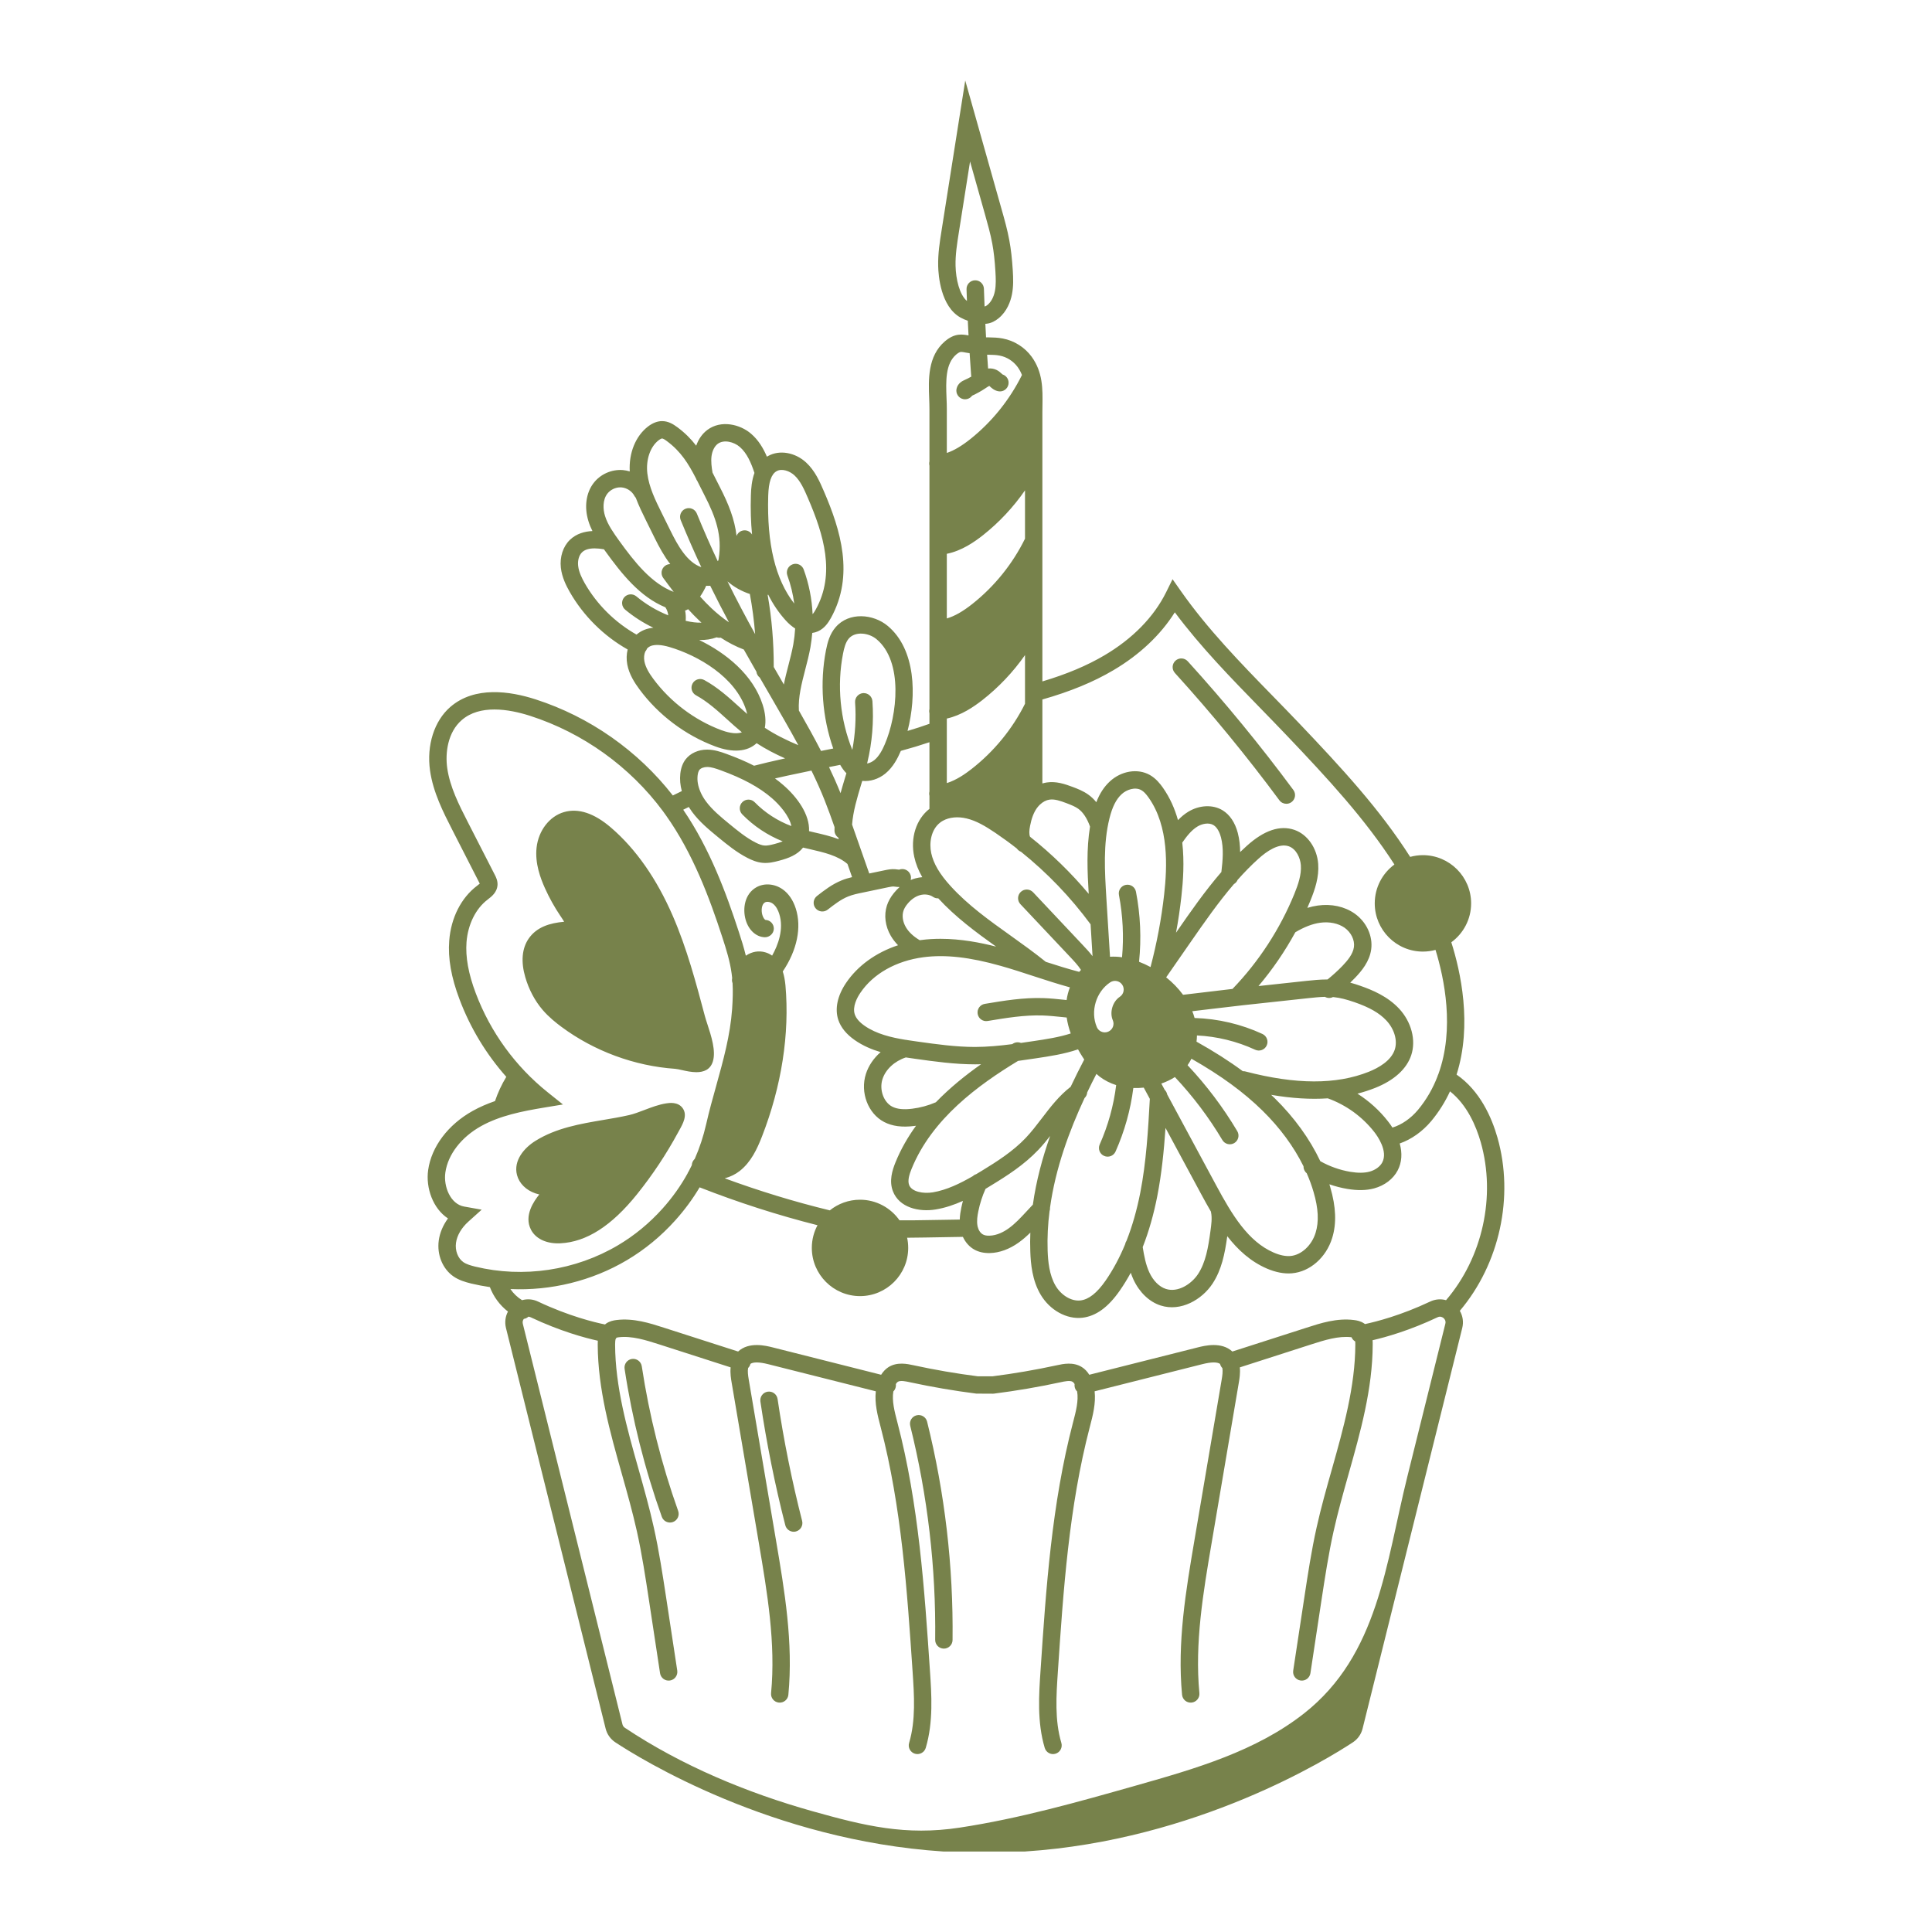 <?xml version="1.0" encoding="utf-8"?>
<!-- Generator: Adobe Illustrator 26.5.0, SVG Export Plug-In . SVG Version: 6.00 Build 0)  -->
<svg version="1.1" id="Capa_1" xmlns="http://www.w3.org/2000/svg" xmlns:xlink="http://www.w3.org/1999/xlink" x="0px" y="0px"
	 viewBox="0 0 1200 1200" enable-background="new 0 0 1200 1200" xml:space="preserve">
<path fill="#77824B" d="M729.742,417.987c-2.002-2.205-1.839-5.617,0.366-7.622c2.21-2.002,5.62-1.836,7.622,0.366
	c23.097,25.421,45.164,52.309,65.59,79.918c1.773,2.395,1.267,5.774-1.128,7.547c-0.964,0.714-2.089,1.058-3.204,1.058
	c-1.655,0-3.285-0.756-4.342-2.187C774.435,469.749,752.597,443.142,729.742,417.987z M482.97,868.94
	c-0.437-2.948-3.167-4.977-6.128-4.549c-2.948,0.436-4.982,3.18-4.547,6.127c3.81,25.756,9.013,51.602,15.465,76.821
	c0.624,2.438,2.816,4.06,5.224,4.06c0.443,0,0.891-0.055,1.341-0.17c2.885-0.738,4.626-3.678,3.889-6.564
	C491.854,919.805,486.724,894.328,482.97,868.94z M906.724,814.178c1.835,3.129,2.428,6.933,1.511,10.629l-61.914,248.872
	c-0.863,3.48-2.995,6.501-5.962,8.471c-15.296,10.09-97.013,60.889-203.738,67.85h-50.746
	c-106.725-6.961-188.441-57.76-203.738-67.85c-2.967-1.97-5.099-4.991-5.962-8.471L314.26,824.807
	c-0.863-3.534-0.378-7.122,1.241-10.171c-5.045-3.912-8.957-9.199-11.223-15.189c-3.912-0.566-7.824-1.322-11.682-2.239
	c-3.696-0.917-7.608-2.077-11.007-4.451c-6.717-4.694-10.278-13.462-9.065-22.284c0.647-4.748,2.617-9.415,5.719-13.678
	c-9.335-6.124-13.894-18.966-12.302-30.107c2.05-14.46,12.382-28.165,27.625-36.663c4.478-2.509,9.145-4.478,13.893-6.124
	c1.781-5.261,4.128-10.306,7.015-15.054c-12.491-14.082-22.365-30.377-29.055-48.129c-5.153-13.624-7.257-25.548-6.394-36.42
	c1.079-14.217,7.392-26.654,17.32-34.154l0.243-0.189c0.405-0.297,0.999-0.755,1.403-1.133c-0.081-0.135-0.135-0.297-0.216-0.404
	l-16.808-32.886c-5.611-10.98-11.951-23.39-13.866-36.933c-2.212-15.674,2.59-30.809,12.572-39.468
	c15.162-13.166,37.176-9.847,52.958-4.748c33.587,10.818,63.614,31.888,85.277,59.702c1.808-0.917,3.669-1.834,5.585-2.724
	c-0.998-3.642-1.322-7.257-0.944-10.765c0.378-3.588,1.511-6.636,3.345-9.01c2.913-3.75,7.878-5.989,13.3-5.989h0.216
	c4.289,0.054,8.201,1.349,11.816,2.671c6.367,2.32,12.059,4.748,17.131,7.338c5.423-1.403,11.223-2.779,18.075-4.29
	c0.404-0.108,0.782-0.189,1.187-0.27c-6.124-2.725-12.032-5.773-17.671-9.442c-5.746,5.369-14.865,6.07-25.791,1.969
	c-18.534-6.933-35.206-19.505-46.969-35.395c-2.914-3.939-6.421-9.253-7.581-15.485c-0.593-3.21-0.485-6.367,0.243-9.28
	c-14.865-8.39-27.49-20.908-35.962-35.719c-2.212-3.885-4.856-9.119-5.53-15.054c-0.755-6.717,1.349-13.192,5.611-17.32
	c4.074-3.939,9.28-5.261,14.001-5.477c-0.971-1.942-1.834-3.993-2.482-6.151c-2.698-8.66-1.511-17.482,3.156-23.606
	c4.236-5.558,11.196-8.66,18.21-8.12c1.457,0.135,2.887,0.405,4.29,0.836c-0.62-11.439,3.615-21.96,11.385-27.922
	c2.887-2.185,5.8-3.318,8.687-3.318c0,0,0,0,0.027,0c3.831,0,6.907,1.888,9.415,3.75c4.829,3.561,8.606,7.419,11.763,11.52
	c1.403-4.047,3.777-7.446,6.906-9.793c8.498-6.367,20.368-3.534,27.194,2.374c4.586,3.939,7.608,9.065,9.82,14.244
	c0.242-0.135,0.512-0.296,0.755-0.431c7.041-3.939,16.754-2.266,23.606,4.047c5.53,5.126,8.444,11.843,11.007,17.805
	c10.414,24.091,19.047,52.283,4.398,78.749c-1.619,2.913-4.02,6.528-8.066,8.309c-1.134,0.513-2.32,0.836-3.534,0.998
	c-0.243,2.968-0.62,5.935-1.133,8.903c-0.863,4.721-2.05,9.388-3.237,13.893c-2.266,8.795-4.424,17.077-3.939,25.386
	c0,0.027,0,0.027,0.027,0.054c4.91,8.606,9.523,16.888,13.732,25.062c0.62-0.135,1.268-0.242,1.888-0.377
	c1.888-0.378,3.777-0.755,5.692-1.133c-6.825-19.424-8.444-40.899-4.505-61.078c0.971-4.937,2.374-10.117,6.043-14.325
	c8.336-9.604,23.417-8.174,32.266-0.782c17.509,14.568,18.021,43.434,12.356,65.26c4.775-1.403,9.281-2.887,13.597-4.425v-6.528
	c-0.081-0.324-0.135-0.647-0.162-0.971c-0.027-0.594,0.027-1.187,0.162-1.727V289.268c-0.081-0.297-0.135-0.62-0.162-0.971
	c-0.027-0.594,0.027-1.187,0.162-1.727v-32.455c0-2.104-0.081-4.343-0.162-6.609c-0.458-11.736-0.998-26.304,9.793-35.53
	c2.805-2.374,5.557-3.723,8.444-4.073c2.239-0.27,4.209,0.081,5.8,0.35l0.405,0.081c-0.162-3.049-0.324-6.097-0.458-9.119
	c-1.538-0.513-3.076-1.16-4.559-1.996c-12.329-6.906-13.705-26.169-13.84-31.888c-0.189-7.716,0.998-15.243,2.158-22.5L599.526,50
	l22.581,79.989c1.781,6.259,3.615,12.761,4.829,19.424c0.998,5.396,1.673,11.331,2.131,18.669c0.27,4.694,0.486,9.712-0.539,14.838
	c-0.863,4.289-2.967,10.332-8.174,14.676c-2.293,1.915-4.721,3.076-7.23,3.426c-0.378,0.054-0.755,0.081-1.106,0.108
	c0.135,2.778,0.27,5.584,0.432,8.39l1.673,0.027c2.779,0.054,5.692,0.108,8.687,0.701c7.122,1.322,13.678,5.45,17.994,11.358
	c6.987,9.685,6.826,20.045,6.69,30.108c-0.027,1.403-0.054,2.859-0.054,4.289V423.24c15.054-4.478,27.733-9.82,38.552-16.214
	c17.482-10.305,30.701-23.821,38.282-39.118l4.02-8.147l5.234,7.446c16.484,23.498,37.068,44.648,57.005,65.098
	c5.45,5.585,10.899,11.169,16.268,16.807c26.627,27.976,50.314,53.632,69.09,83.119c2.509-0.701,5.18-1.079,7.905-1.079
	c16.51,0,29.945,13.435,29.945,29.945c0,9.928-4.856,18.723-12.302,24.172c5.719,17.967,13.138,51.177,3.264,82.175
	c14.541,10.036,21.798,26.52,25.386,39.091C940.581,743.307,931.409,785.015,906.724,814.178z M647.438,486.611
	c0.944-0.27,1.888-0.486,2.833-0.621c5.719-0.836,11.088,0.944,16.106,2.833c2.698,1.025,6.421,2.428,9.658,4.775
	c1.781,1.268,3.426,2.833,4.91,4.667c2.104-5.45,4.856-9.631,8.39-12.896c7.122-6.609,17.347-8.255,24.847-4.02
	c3.75,2.131,6.313,5.342,8.12,7.905c4.397,6.259,7.392,13.111,9.361,20.152c1.861-1.942,3.966-3.75,6.394-5.234
	c6.906-4.182,15.242-4.559,21.258-0.917c4.505,2.725,7.797,7.608,9.496,14.109c1.025,3.939,1.43,7.931,1.457,11.87
	c1.322-1.295,2.698-2.563,4.074-3.804c10.764-9.739,20.746-13.085,29.703-9.955c8.066,2.806,13.974,11.304,14.703,21.124
	c0.593,8.12-1.969,15.755-4.829,22.77c-0.62,1.511-1.268,3.021-1.915,4.532c2.185-0.674,4.343-1.16,6.475-1.457
	c8.498-1.187,16.646,0.593,22.877,4.964c7.392,5.207,11.439,13.948,10.305,22.284c-1.025,7.5-5.908,13.381-10.036,17.671
	c-0.971,0.998-1.969,1.996-2.968,2.968c2.293,0.62,4.424,1.322,6.259,1.969c7.446,2.59,16.888,6.529,24.037,14.136
	c7.689,8.228,10.656,19.559,7.608,28.866c-2.833,8.633-10.602,15.701-22.446,20.423c-3.561,1.403-7.203,2.59-10.98,3.561
	c7.23,4.613,13.705,10.44,18.912,17.131c1.052,1.295,1.969,2.617,2.806,3.939c5.746-1.754,11.385-5.638,15.89-11.007
	c5.396-6.502,9.334-13.543,12.113-20.8c0.108-0.486,0.297-0.945,0.539-1.403c10.225-28.165,3.642-59.568-1.78-77.157
	c-2.482,0.674-5.126,1.052-7.824,1.052c-16.51,0-29.918-13.435-29.918-29.945c0-9.901,4.802-18.696,12.221-24.145
	c-18.156-28.219-41.195-53.174-67.122-80.394c-5.342-5.612-10.764-11.169-16.16-16.726c-18.291-18.777-37.149-38.093-53.12-59.514
	c-8.795,14.001-21.852,26.358-38.201,35.989c-12.356,7.311-26.789,13.246-44.055,18.156V486.611z M611.666,623.525
	c11.736-1.97,23.902-3.993,36.285-3.588c4.371,0.135,8.66,0.593,12.841,1.025l1.7,0.189c0.377-2.752,1.079-5.396,2.05-7.878
	c-7.689-2.131-15.243-4.586-22.608-6.987c-6.636-2.185-13.489-4.424-20.287-6.34c-19.235-5.45-34.505-7.176-48.075-5.396
	c-16.942,2.212-31.24,10.278-39.172,22.095c-1.996,2.914-5.072,8.579-3.48,13.408c0.809,2.428,2.859,4.829,6.124,7.095
	c7.284,5.072,16.51,7.257,25.44,8.714c0.458,0,0.89,0.081,1.322,0.189c1.996,0.324,3.966,0.593,5.881,0.863
	c11.817,1.672,24.065,3.372,35.962,3.372c7.635-0.027,15.377-0.755,23.039-1.754c0.216-0.135,0.431-0.269,0.647-0.404
	c1.538-0.89,3.318-0.971,4.829-0.351c2.59-0.351,5.18-0.755,7.742-1.133c7.77-1.16,15.728-2.347,23.147-4.748
	c-1.214-3.345-2.05-6.663-2.509-9.901l-2.859-0.297c-3.993-0.404-8.12-0.836-12.086-0.971c-11.304-0.378-22.931,1.565-34.154,3.426
	c-2.94,0.512-5.719-1.484-6.205-4.425C606.755,626.789,608.725,624.01,611.666,623.525z M554.121,687.328
	c3.022,1.565,7.069,1.996,12.41,1.322c5.072-0.62,10.009-1.969,14.703-3.993c0.027-0.027,0.054-0.027,0.081-0.054
	c8.795-9.092,18.561-16.915,28.03-23.579c-1.214,0.027-2.455,0.054-3.669,0.054c-12.626,0-25.305-1.754-37.499-3.48
	c-1.808-0.243-3.696-0.512-5.557-0.809c-7.069,2.347-12.572,7.446-14.514,13.543C546.055,676.752,548.807,684.549,554.121,687.328z
	 M566.181,726.041c-1.268,3.13-2.59,7.122-1.511,9.982c1.645,4.262,8.822,5.531,14.757,4.559c8.66-1.457,16.969-5.531,24.874-10.09
	c0.593-0.593,1.322-0.998,2.104-1.241c1.133-0.674,2.266-1.349,3.372-2.023c9.469-5.774,19.37-12.086,27.275-20.396
	c3.561-3.75,6.718-7.878,10.063-12.248c5.261-6.906,10.684-14.001,17.886-19.559c2.779-5.908,5.638-11.574,8.444-16.942
	c-0.351-0.539-0.701-1.052-1.025-1.565c-1.025-1.592-1.969-3.157-2.833-4.748c-8.579,2.94-17.455,4.262-26.087,5.557
	c-3.696,0.54-7.419,1.107-11.169,1.619C607.754,673.839,578.834,694.828,566.181,726.041z M607.133,761.355
	c0.054,0.189,0.081,0.378,0.108,0.566c0.54,2.185,1.754,3.993,3.238,4.802c0.998,0.566,2.347,0.836,4.074,0.782
	c4.775-0.108,9.118-2.509,11.924-4.532c3.966-2.833,7.5-6.637,10.926-10.333l4.128-4.424c2.077-14.865,5.962-29.163,10.737-42.652
	c-2.32,2.968-4.748,5.908-7.392,8.687c-8.822,9.28-19.397,16.052-29.487,22.176c-1.079,0.674-2.185,1.322-3.265,1.996
	c-1.996,4.451-3.507,9.146-4.478,13.948C607.106,754.988,606.567,758.361,607.133,761.355z M650.703,776.786
	c0.243,6.636,0.999,15.108,4.91,21.771c3.561,6.043,9.901,9.82,15.458,9.172c5.153-0.593,10.279-4.613,15.62-12.302
	c4.64-6.717,8.714-14.271,12.14-22.581c0.135-0.782,0.431-1.511,0.863-2.158c3.588-9.091,6.421-19.073,8.552-29.891
	c3.723-19.1,4.883-38.983,5.935-58.272l-3.777-6.987c-2.185,0.243-4.344,0.324-6.475,0.243c-1.726,13.624-5.45,26.87-11.034,39.442
	c-1.214,2.725-4.397,3.939-7.122,2.725c-2.725-1.187-3.939-4.397-2.725-7.122c5.207-11.735,8.66-24.118,10.225-36.852
	c-3.75-1.187-7.203-2.94-10.225-5.234c-0.728-0.567-1.403-1.133-2.05-1.727c-1.915,3.696-3.831,7.527-5.719,11.493
	c-0.081,1.295-0.647,2.563-1.646,3.507c-9.442,20.287-18.048,43.488-21.447,68.038c0.054,0.755-0.054,1.538-0.297,2.266
	C650.865,760.33,650.433,768.504,650.703,776.786z M707.491,597.383c2.401,0.917,4.775,1.996,7.122,3.264
	c3.912-14.811,6.771-29.945,8.471-45.161c1.915-17.158,3.021-42.085-9.604-59.999c-1.726-2.455-3.129-3.912-4.613-4.721
	c-3.804-2.158-9.146-0.323-12.194,2.509c-3.399,3.13-5.8,7.905-7.554,14.973c-3.993,15.971-2.94,32.994-1.942,49.505l2.266,36.501
	c2.374-0.162,4.883-0.054,7.473,0.323c1.16-12.895,0.512-25.871-1.916-38.659c-0.567-2.914,1.349-5.747,4.262-6.313
	c2.968-0.566,5.773,1.376,6.313,4.29C708.355,568.274,708.975,582.869,707.491,597.383z M681.269,637.958
	c0.863,2.05,2.859,3.264,4.964,3.264c0.701,0,1.43-0.135,2.104-0.431c2.752-1.16,4.02-4.344,2.86-7.069
	c-2.131-4.937-0.135-11.627,4.344-14.595c2.482-1.646,3.156-4.991,1.511-7.473s-4.991-3.156-7.473-1.511
	C680.756,615.998,677.087,628.219,681.269,637.958z M709.757,774.601c0.863,5.396,1.889,10.899,4.101,15.674
	c2.401,5.207,6.151,8.984,10.305,10.306c7.419,2.401,15.809-2.968,19.937-9.2c4.775-7.257,6.339-16.43,7.742-26.816
	c0.54-3.939,1.106-8.012,0.351-11.627c-0.027-0.135-0.027-0.243-0.054-0.378c-2.077-3.561-4.101-7.23-6.097-10.926l-22.122-41.06
	c-0.971,14.082-2.374,28.3-5.099,42.302C716.583,754.314,713.561,764.916,709.757,774.601z M755.539,736.508
	c9.658,17.94,19.667,34.613,35.584,41.492c3.858,1.673,7.338,2.374,10.386,2.131c6.745-0.593,13.192-6.501,15.62-14.379
	c2.158-6.906,1.754-15.216-1.241-25.359c-1.133-3.912-2.563-7.823-4.262-11.681c-1.322-1.079-2.05-2.698-1.996-4.316
	c-6.016-12.194-14.622-23.903-25.44-34.532c-11.735-11.52-25.872-21.852-44.163-32.266c-0.701,1.403-1.511,2.752-2.401,4.02
	c11.736,12.464,22.122,26.25,30.863,40.952c1.538,2.563,0.701,5.881-1.862,7.419c-2.563,1.511-5.881,0.674-7.392-1.888
	c-8.363-14.055-18.264-27.194-29.487-39.118c-2.428,1.565-5.234,2.914-8.417,4.047l2.104,3.912c0.782,0.755,1.322,1.754,1.538,2.86
	L755.539,736.508z M733.795,556.7c-0.836,7.554-1.942,15.081-3.345,22.581l0.189-0.243c8.741-12.626,17.697-25.521,27.976-37.418
	c0.863-7.284,1.538-14.73-0.243-21.501c-0.567-2.158-1.916-5.962-4.64-7.635c-2.967-1.78-7.176-0.836-10.036,0.917
	c-3.804,2.32-6.825,6.312-9.361,9.955C735.683,535.361,734.874,547.123,733.795,556.7z M724.326,607.041
	c3.939,3.156,7.527,6.799,10.495,10.845c5.719-0.647,11.061-1.295,16.402-1.942c4.667-0.567,9.334-1.134,14.298-1.7
	c0,0,0.027-0.027,0.054-0.054c16.241-16.834,29.487-37.202,38.336-58.893c2.374-5.8,4.505-12.005,4.074-17.886
	c-0.324-4.505-2.833-10.117-7.5-11.762c-6.151-2.131-13.678,3.049-18.912,7.797c-4.532,4.074-8.795,8.471-12.869,13.057
	c-0.458,1.106-1.268,2.023-2.293,2.617c-9.766,11.385-18.453,23.875-26.924,36.069L724.326,607.041z M786.753,649.396
	c-1.241,2.698-4.451,3.858-7.149,2.617c-11.304-5.234-23.714-8.282-36.15-8.876c-0.027,1.295-0.108,2.59-0.27,3.858
	c10.845,6.07,20.341,12.113,28.785,18.372c0.135,0,0.243-0.027,0.351-0.027c0.458,0,0.89,0.081,1.349,0.189
	c31.294,8.147,56.276,8.201,76.456,0.189c6.124-2.455,13.894-6.826,16.187-13.786c1.835-5.611-0.216-12.734-5.234-18.102
	c-4.316-4.613-10.386-8.093-19.694-11.331c-5.153-1.781-9.065-2.752-12.734-3.13c-0.242-0.027-0.485-0.054-0.728-0.081
	c-1.592,0.809-3.48,0.728-4.991-0.135c-3.399,0.081-6.853,0.458-10.225,0.809c-13.543,1.457-27.059,2.94-40.602,4.397
	c-6.987,0.782-13.273,1.538-19.586,2.293c-3.939,0.485-7.877,0.971-11.978,1.43c0.566,1.376,1.052,2.779,1.43,4.208
	c14.514,0.432,29.028,3.831,42.166,9.928C786.833,643.488,788.021,646.699,786.753,649.396z M833.856,599.892
	c2.995-3.13,6.502-7.257,7.095-11.654c0.593-4.317-1.753-9.119-5.8-12.005c-3.939-2.752-9.469-3.885-15.189-3.103
	c-4.802,0.674-9.847,2.617-15.404,5.908c-6.474,11.87-14.19,23.147-22.904,33.426c9.982-1.079,19.937-2.158,29.919-3.238
	c3.939-0.405,8.282-0.863,12.68-0.863h0.323C827.84,605.719,830.97,602.886,833.856,599.892z M820.07,721.239
	c5.746,3.238,12.086,5.477,18.534,6.583c4.856,0.809,8.795,0.782,12.086-0.108c3.561-0.971,6.501-3.13,7.877-5.746
	c3.615-6.96-2.914-16.241-5.018-18.912c-3.669-4.694-8.067-8.903-12.95-12.464c-4.883-3.507-10.251-6.367-15.89-8.39
	c-10.791,0.728-22.473,0-35.179-2.185c0.755,0.701,1.484,1.43,2.239,2.131C803.911,694.099,813.515,707.372,820.07,721.239z
	 M639.776,519.713c13.327,10.576,25.521,22.446,36.447,35.476c-0.836-13.732-1.457-27.814,0.81-41.762
	c0-0.054-0.027-0.081-0.027-0.108c-1.861-5.153-4.316-8.849-7.284-10.98c-1.915-1.376-4.29-2.32-7.176-3.426
	c-3.966-1.511-7.527-2.725-10.71-2.239c-1.996,0.27-4.047,1.349-5.8,2.995c-0.162,0.162-0.324,0.297-0.485,0.459
	c-0.54,0.566-1.079,1.187-1.565,1.861c-1.915,2.698-3.291,6.286-4.182,10.953C639.183,515.991,639.183,518.257,639.776,519.713z
	 M636.647,334.591v-30.027c-7.23,10.468-16.025,19.856-25.98,27.76c-5.369,4.236-13.219,9.766-22.581,11.655v40.143
	c4.829-1.403,9.982-4.343,15.863-9.011C617.682,364.239,628.959,350.238,636.647,334.591z M610.128,434.868
	c-5.288,4.101-12.949,9.415-22.041,11.439v40.09c6.07-1.916,11.493-5.747,15.377-8.768c13.948-10.899,25.386-24.874,33.183-40.521
	v-30.216C629.282,417.413,620.298,426.909,610.128,434.868z M605.542,174.099h0.189c2.886,0,5.288,2.293,5.396,5.234
	c0.108,3.642,0.243,7.338,0.404,11.007h0.081c0.216-0.027,0.836-0.189,1.835-1.026c2.158-1.807,3.777-4.829,4.505-8.498
	c0.755-3.858,0.566-8.066,0.323-12.059c-0.404-6.907-1.025-12.437-1.942-17.401c-1.133-6.151-2.913-12.41-4.613-18.453l-9.2-32.617
	l-6.987,44.217c-1.079,6.798-2.185,13.812-2.023,20.557c0.189,8.39,2.455,17.994,7.068,21.879c-0.081-2.428-0.162-4.856-0.243-7.284
	C600.227,176.688,602.574,174.206,605.542,174.099z M587.898,247.101c0.108,2.401,0.189,4.775,0.189,7.014v27.221
	c4.478-1.511,9.28-4.371,14.73-8.714c13.354-10.684,24.361-24.388,31.942-39.712c-0.674-1.7-1.538-3.372-2.698-4.964
	c-2.698-3.669-6.799-6.286-11.25-7.095c-2.131-0.432-4.451-0.459-6.906-0.513l-0.782-0.027c0.189,2.86,0.377,5.72,0.593,8.579
	c1.834-0.189,3.615,0.108,5.207,0.863c1.484,0.701,2.509,1.673,3.265,2.374c0.162,0.135,0.324,0.296,0.486,0.431
	c2.644,0.836,4.262,3.534,3.669,6.286c-0.62,2.913-3.453,4.775-6.393,4.154c-2.482-0.539-4.047-1.996-5.099-2.968
	c-0.108-0.108-0.215-0.216-0.35-0.324c0,0,0,0-0.027,0c-0.566,0.216-1.295,0.728-2.077,1.241l-0.485,0.323
	c-2.563,1.7-5.288,3.211-8.12,4.505c-1.214,1.646-3.265,2.536-5.423,2.131c-2.914-0.566-4.829-3.399-4.263-6.339
	c0.728-3.615,3.858-5.018,4.883-5.477c1.484-0.647,2.914-1.376,4.316-2.185c-0.054-0.243-0.081-0.458-0.108-0.701
	c-0.324-4.586-0.647-9.199-0.944-13.813c-0.809-0.135-1.619-0.27-2.428-0.405l-0.566-0.108c-0.836-0.162-1.673-0.297-2.266-0.297
	c-0.108,0-0.216,0-0.297,0.027c-0.458,0.054-1.349,0.377-2.752,1.565C587.116,226.004,587.52,236.741,587.898,247.101z
	 M578.402,529.884c1.403,6.502,5.234,13.031,12.059,20.504c10.818,11.87,23.794,21.151,37.526,30.944
	c7.068,5.045,14.352,10.279,21.258,15.836c0.108,0.081,0.189,0.162,0.297,0.243c6.826,2.212,13.813,4.397,20.773,6.232
	c0.351-0.405,0.728-0.809,1.106-1.214c-1.862-2.887-4.397-5.558-6.853-8.174l-30.755-32.644c-2.05-2.185-1.942-5.584,0.216-7.635
	c2.158-2.05,5.584-1.942,7.635,0.216l30.755,32.671c2.023,2.158,4.209,4.451,6.178,7.041l-1.214-19.801
	c-12.464-16.888-26.924-31.969-43.218-45.053c-0.863-0.324-1.646-0.863-2.266-1.619c-0.108-0.135-0.216-0.27-0.324-0.405
	c-4.289-3.372-8.741-6.61-13.273-9.685c-6.447-4.344-11.951-7.554-17.913-8.984c-5.45-1.322-10.818-0.782-14.757,1.43
	c-0.135,0.081-0.297,0.189-0.459,0.27c-0.458,0.269-0.863,0.539-1.241,0.863C578.213,515.343,577.053,523.625,578.402,529.884z
	 M571.469,555.972c-2.806,0.755-5.585,2.698-7.797,5.423c-1.241,1.484-2.077,2.94-2.536,4.37c-0.971,3.022-0.432,6.771,1.484,10.063
	c1.78,3.076,4.694,5.8,8.633,8.147c0.297-0.027,0.593-0.081,0.917-0.108c4.02-0.539,8.04-0.755,12.005-0.755
	c12.734,0,24.847,2.374,34.532,4.856c-12.518-8.957-25.251-18.345-35.935-30c-1.133,0.081-2.32-0.243-3.318-0.944
	C577.35,555.594,574.301,555.19,571.469,555.972z M559.463,466.54c-1.889,4.398-4.694,9.955-9.577,13.948
	c-4.236,3.453-9.496,5.045-14.325,4.532c-0.216,0.755-0.432,1.484-0.674,2.212c-2.563,8.552-5.018,16.673-5.639,24.928
	c0.243,0.701,0.486,1.403,0.728,2.104l9.928,28.273l9.685-2.023c1.727-0.351,3.912-0.809,6.259-0.647
	c0.539,0.027,1.079,0.108,1.645,0.189c0.297,0.027,0.701,0.081,0.945,0.108c0.647-0.27,1.322-0.378,1.996-0.378
	c1.969,0,3.858,1.079,4.802,2.94c0.647,1.241,0.755,2.617,0.404,3.858c0.971-0.405,1.969-0.755,2.968-1.025
	c1.403-0.378,2.833-0.62,4.235-0.728c-2.428-4.235-4.073-8.39-4.991-12.653c-2.536-11.682,1.187-23.363,9.442-29.784V494.3
	c-0.081-0.324-0.135-0.647-0.162-0.971c-0.027-0.594,0.027-1.187,0.162-1.727v-30.593c-5.585,1.888-11.466,3.669-17.752,5.369
	C559.517,466.432,559.49,466.486,559.463,466.54z M529.383,465.757c1.834-9.712,2.428-19.586,1.727-29.487
	c-0.189-2.967,2.05-5.558,5.018-5.773h0.378c2.805,0,5.18,2.185,5.369,5.018c0.917,12.815-0.162,25.629-3.157,38.12
	c-0.054,0.189-0.108,0.377-0.135,0.593c1.511-0.27,3.103-0.999,4.478-2.104c3.075-2.509,5.099-6.582,6.501-9.847
	c7.797-18.102,11.574-51.366-5.126-65.26c-4.802-4.02-13.193-5.045-17.212-0.431c-1.996,2.32-2.913,5.854-3.588,9.334
	C519.751,425.776,521.802,447.008,529.383,465.757z M514.923,476.441c2.59,5.396,4.964,10.764,7.149,16.214
	c0.782-2.886,1.646-5.719,2.482-8.552c0.405-1.268,0.782-2.536,1.16-3.831c-1.565-1.565-2.805-3.372-3.858-5.207
	C519.536,475.524,517.243,475.982,514.923,476.441z M493.313,374.896c-0.782-5.935-2.185-11.789-4.262-17.455
	c-0.999-2.806,0.431-5.908,3.237-6.907c0.62-0.243,1.241-0.35,1.834-0.35c2.212,0,4.29,1.376,5.072,3.561
	c3.264,8.93,5.099,18.291,5.53,27.706c0.755-0.782,1.43-1.942,1.943-2.859c12.356-22.311,4.964-46.483-4.856-69.253
	c-2.239-5.207-4.559-10.575-8.417-14.136c-2.859-2.617-7.689-4.424-11.007-2.563s-4.964,6.69-5.234,15.27
	C476.29,337.855,481.578,359.815,493.313,374.896z M476.803,369.5c2.59,14.757,3.831,29.73,3.777,44.784
	c2.131,3.696,4.208,7.311,6.286,10.872c0.782-4.047,1.808-8.012,2.833-11.924c1.16-4.505,2.266-8.768,3.048-13.084
	c0.567-3.237,0.944-6.502,1.134-9.766c-2.077-1.322-4.101-3.049-6.043-5.234c-4.182-4.64-7.743-9.901-10.684-15.782
	C477.046,369.419,476.938,369.473,476.803,369.5z M425.895,385.606c3.696,0.863,6.933,1.241,9.793,1.133
	c-0.378-0.351-0.782-0.728-1.187-1.106c-2.455-2.32-4.829-4.748-7.096-7.257c-0.539,0.351-1.187,0.647-1.861,0.863
	C425.949,381.343,426.057,383.474,425.895,385.606z M441.893,377.782c3.561,3.345,7.176,6.259,10.872,8.741
	c-3.858-7.257-7.743-14.784-11.628-22.689c-0.809,0.054-1.673,0.054-2.509,0c-1.052,2.347-2.32,4.586-3.777,6.69
	C437.145,373.088,439.465,375.489,441.893,377.782z M469.033,393.861c-0.674-8.363-1.754-16.699-3.291-24.928
	c-5.072-1.646-9.847-4.317-13.894-7.824C457.594,372.764,463.368,383.609,469.033,393.861z M442.568,293.557
	c0.647,1.241,1.268,2.509,1.915,3.777c0.863,1.727,1.753,3.507,2.698,5.315c5.288,10.306,9.145,19.883,10.306,30.216
	c0.539-1.457,1.726-2.671,3.318-3.184c2.455-0.836,5.045,0.216,6.312,2.32c-0.755-7.554-0.998-15.674-0.728-24.388
	c0.108-4.182,0.54-9.254,2.212-13.867c-2.023-6.097-4.559-12.221-9.118-16.16c-3.615-3.129-9.874-4.748-13.678-1.915
	c-1.996,1.511-3.399,4.29-3.858,7.608C441.515,286.624,442.001,290.266,442.568,293.557z M402.074,294.043
	c0.998,8.525,5.045,16.753,8.984,24.712l5.234,10.575c4.721,9.604,10.494,19.937,19.316,22.958
	c-4.316-9.227-8.579-18.938-12.815-29.244c-1.106-2.752,0.189-5.908,2.968-7.041c2.751-1.133,5.908,0.189,7.041,2.941
	c4.263,10.44,8.606,20.287,13.004,29.622c0.108-0.189,0.243-0.377,0.404-0.539c0.081-0.378,0.135-0.728,0.189-1.079
	c2.239-14.136-1.726-25.548-8.822-39.334c-0.944-1.862-1.861-3.669-2.752-5.45c-0.566-1.16-1.133-2.293-1.699-3.399
	c-0.351-0.459-0.647-1.025-0.836-1.619c-4.721-9.145-9.307-16.672-18.048-23.147c-1.457-1.107-2.482-1.646-2.995-1.646
	c-0.135,0-0.782,0.054-2.158,1.106C403.854,277.478,401.102,285.545,402.074,294.043z M375.797,320.481
	c1.699,5.557,5.503,10.791,8.822,15.431c9.577,13.273,20.044,26.519,33.83,31.726c-2.239-2.887-4.397-5.8-6.502-8.66
	c-1.753-2.401-1.241-5.774,1.16-7.554c0.971-0.701,2.131-1.079,3.211-1.025c-3.723-4.829-6.853-10.494-9.712-16.295l-5.234-10.575
	c-2.212-4.478-4.586-9.307-6.502-14.406c-0.324-0.324-0.594-0.701-0.836-1.133c-1.565-2.941-4.721-4.991-8.039-5.261
	c-0.243-0.027-0.486-0.027-0.728-0.027c-3.103,0-6.178,1.511-8.039,3.939C374.205,310.58,374.502,316.381,375.797,320.481z
	 M405.796,389.896c-6.232-2.995-12.14-6.772-17.455-11.196c-2.293-1.916-2.617-5.315-0.701-7.608
	c1.889-2.266,5.288-2.59,7.581-0.701c5.935,4.937,12.68,8.93,19.856,11.816c-0.216-1.807-0.809-3.534-1.781-4.991
	c-15.809-6.475-27.14-20.746-37.418-34.99c-0.243-0.351-0.513-0.701-0.755-1.052c-2.158-0.378-4.074-0.566-5.774-0.566
	c-3.561,0-6.178,0.809-7.85,2.455c-1.861,1.808-2.779,5.018-2.401,8.39c0.432,3.966,2.455,7.904,4.154,10.899
	c7.554,13.192,18.858,24.334,32.104,31.807c0.081-0.081,0.162-0.162,0.269-0.216C398.405,391.622,401.804,390.273,405.796,389.896z
	 M430.158,424.562c1.403-2.617,4.694-3.588,7.311-2.158c8.201,4.478,15.027,10.629,21.636,16.619
	c1.673,1.511,3.318,3.022,4.991,4.451c-0.243-1.052-0.513-1.943-0.674-2.482c-6.583-20.476-29.811-33.884-47.724-39.145
	c-4.289-1.241-10.063-2.212-13.165,0.378c-0.243,0.189-0.458,0.405-0.674,0.647c-0.054,0.189-0.135,0.351-0.216,0.513
	c-0.216,0.485-0.513,0.89-0.836,1.268c-0.755,1.7-0.971,3.885-0.567,6.07c0.755,4.047,3.265,7.85,5.611,11.034
	c10.548,14.217,25.494,25.494,42.086,31.726c2.752,1.025,8.849,2.94,12.842,1.349c-3.103-2.536-6.043-5.207-8.93-7.824
	c-6.394-5.8-12.464-11.277-19.532-15.135C429.699,430.443,428.728,427.179,430.158,424.562z M495.849,462.844
	c-5.423-10.036-11.439-20.396-17.833-31.457c-2.023-3.453-4.047-6.96-6.124-10.548c-1.133-0.863-1.915-2.158-2.077-3.642
	c-2.59-4.478-5.18-9.064-7.823-13.758c-4.856-1.835-9.631-4.29-14.325-7.365c-0.836,0.135-1.699,0.054-2.536-0.216
	c-3.237,1.187-6.798,1.754-10.845,1.673c16.672,8.066,33.453,21.582,39.415,40.17c1.7,5.288,2.131,10.144,1.349,14.352
	C481.497,456.315,488.511,459.768,495.849,462.844z M481.362,483.509c1.835,1.322,3.534,2.698,5.18,4.128
	c8.768,7.608,16.457,18.345,15.971,28.597c0.998,0.243,1.996,0.486,3.022,0.728c5.18,1.187,10.467,2.401,15.485,4.316l-0.378-1.052
	c-1.403-0.971-2.347-2.617-2.32-4.451c0-0.701,0-1.376,0.027-2.05c-1.916-5.477-3.912-11.034-6.07-16.457
	c-2.455-6.232-5.234-12.41-8.282-18.642c-5.072,1.052-10.198,2.104-15.243,3.211C486.137,482.43,483.709,482.97,481.362,483.509z
	 M435.041,491.791c0.027,0.081,0.081,0.162,0.108,0.243c0.027,0.108,0.081,0.189,0.108,0.27c0.836,1.861,1.943,3.723,3.292,5.531
	c3.858,5.207,9.172,9.604,14.352,13.839c5.153,4.236,10.467,8.606,16.267,11.574c2.32,1.187,4.02,1.781,5.504,1.915
	c1.915,0.189,4.101-0.35,6.556-0.998c1.727-0.459,3.426-0.971,4.91-1.592c-9.415-3.777-18.021-9.496-25.116-16.753
	c-2.077-2.131-2.05-5.558,0.081-7.635c2.131-2.077,5.558-2.05,7.635,0.081c6.394,6.529,14.217,11.601,22.796,14.811
	c-1.241-6.313-7.5-13.354-12.059-17.293c-7.823-6.771-17.967-12.302-31.915-17.374c-2.886-1.052-5.665-1.996-8.255-2.023
	c-2.104,0-4.02,0.701-4.883,1.808c-0.566,0.755-0.971,1.996-1.133,3.561C432.936,484.912,433.557,488.365,435.041,491.791z
	 M424.358,502.933c16.537,24.226,26.735,51.879,34.559,75.916c1.565,4.748,3.103,9.685,4.343,14.757
	c0.027-0.027,0.054-0.054,0.108-0.081c3.696-2.482,7.958-3.21,11.951-2.023c1.376,0.377,2.833,1.025,4.263,2.05
	c3.642-6.502,7.473-16.43,4.397-26.007c-0.647-2.023-1.888-4.802-4.1-6.367c-1.511-1.052-3.561-1.349-4.775-0.674
	c-2.05,1.133-2.428,4.937-1.592,7.796c0.539,1.916,1.565,2.968,1.888,3.076c2.968,0.054,5.315,2.536,5.234,5.53
	c-0.081,2.968-2.671,5.261-5.557,5.234c-5.396-0.135-10.09-4.398-11.951-10.872c-1.942-6.826-0.674-16.025,6.69-20.179
	c4.91-2.752,11.304-2.239,16.322,1.295c3.669,2.59,6.475,6.718,8.12,11.87c3.777,11.736,0.836,25.926-8.066,39.145
	c0.782,2.401,1.349,5.234,1.673,8.633c2.644,30.054-2.374,62.508-14.568,93.829c-3.075,7.905-6.879,15.971-13.812,21.421
	c-2.617,2.077-5.881,3.696-9.335,4.586c21.394,7.877,43.272,14.568,65.26,19.909c5.153-4.127,11.681-6.609,18.777-6.609
	c10.117,0,19.1,5.072,24.523,12.788c5.18,0.081,10.467-0.027,15.593-0.108l21.825-0.35c0.081-2.698,0.512-5.18,0.945-7.284
	c0.296-1.457,0.647-2.886,1.025-4.316c-5.369,2.401-10.98,4.343-16.915,5.315c-10.386,1.727-22.634-1.106-26.573-11.304
	c-2.455-6.394-0.432-12.95,1.591-17.94c3.318-8.201,7.716-15.782,12.76-22.743c-0.35,0.054-0.728,0.108-1.079,0.135
	c-7.608,0.971-13.732,0.135-18.75-2.482c-10.009-5.234-14.973-18.345-11.304-29.838c1.646-5.153,4.856-9.82,9.146-13.543
	c-5.612-1.673-11.088-3.993-16.106-7.5c-5.207-3.642-8.633-7.877-10.198-12.571c-2.239-6.826-0.539-14.919,4.775-22.824
	c7.257-10.791,18.669-18.965,32.347-23.498c-1.781-1.808-3.291-3.777-4.505-5.854c-3.48-5.962-4.343-12.842-2.401-18.831
	c0.863-2.671,2.347-5.315,4.424-7.85c1.079-1.322,2.239-2.536,3.453-3.615c-1.025,0-1.969-0.108-2.725-0.216
	c-0.324-0.054-0.62-0.081-0.944-0.108c-0.89-0.054-2.05,0.189-3.318,0.432l-15.701,3.291c-3.318,0.674-6.474,1.322-9.307,2.482
	c-4.505,1.808-8.66,5.045-12.68,8.174c-2.374,1.835-5.747,1.403-7.581-0.944c-1.834-2.347-1.403-5.719,0.944-7.554
	c4.397-3.426,9.389-7.311,15.297-9.685c2.158-0.89,4.343-1.511,6.501-2.023l-2.859-8.174c-6.07-5.207-14.406-7.122-23.255-9.172
	c-1.43-0.324-2.887-0.647-4.343-0.998c-3.588,4.586-9.173,6.637-14.784,8.12c-3.345,0.891-6.636,1.673-10.305,1.349
	c-3.777-0.35-7.041-1.834-9.469-3.075c-6.798-3.507-12.599-8.255-18.183-12.842c-5.665-4.667-11.546-9.469-16.187-15.755
	c-0.728-0.998-1.403-1.996-2.05-3.021C426.65,501.8,425.491,502.367,424.358,502.933z M383.918,773.414
	c10.197-6.043,19.451-13.678,27.571-22.715c6.097-6.798,11.331-14.136,15.62-21.933v-0.081c0.189-0.405,0.377-0.782,0.647-1.133
	c0.674-1.268,1.322-2.536,1.942-3.831c0.054-1.268,0.512-2.509,1.43-3.507c0.108-0.135,0.242-0.27,0.377-0.378
	c3.022-6.852,5.396-14.055,7.096-21.528c1.861-8.228,4.1-16.268,6.285-24.037c4.425-15.971,8.633-31.025,9.847-47.562
	c0.431-6.259,0.539-11.439,0.269-16.079c-0.296-0.782-0.431-1.646-0.323-2.509c0.027-0.216,0.054-0.458,0.081-0.674
	c-0.081-0.917-0.189-1.834-0.324-2.725c-1.025-7.608-3.318-15-5.773-22.526c-7.878-24.199-18.21-52.149-35.098-75.862
	c-0.405-0.593-0.836-1.187-1.268-1.753c-0.189-0.216-0.351-0.459-0.513-0.728c-20.503-27.679-49.667-48.641-82.472-59.217
	c-6.637-2.131-14.569-3.966-22.23-3.966c-7.473,0-14.73,1.727-20.315,6.61c-8.66,7.5-10.333,20.314-8.984,29.81
	c1.673,11.735,7.311,22.824,12.788,33.534l16.834,32.886c0.647,1.268,1.727,3.399,1.619,6.043c-0.216,4.694-3.804,7.392-5.935,9.011
	l-0.216,0.189c-7.365,5.557-12.248,15.404-13.112,26.384c-0.701,9.254,1.16,19.667,5.747,31.78
	c9.091,24.118,24.55,45.404,44.702,61.537l9.442,7.554l-11.924,1.969c-13.246,2.212-27.14,4.91-38.902,11.466
	c-12.329,6.88-20.611,17.617-22.203,28.785c-1.268,8.822,3.21,19.694,11.654,21.178l10.899,1.942l-8.228,7.392
	c-4.343,3.912-7.095,8.606-7.716,13.192c-0.674,4.802,1.16,9.604,4.532,11.978c2.05,1.43,4.883,2.185,7.392,2.806
	C325.079,793.972,357.425,789.143,383.918,773.414z M896.553,818.629c-0.513-0.404-1.889-1.295-3.642-0.458
	c-17.401,8.228-32.077,12.356-40.386,14.271c0.108,1.106,0.081,2.05,0.081,2.724c-0.081,27.626-7.662,54.442-14.973,80.367
	c-3.291,11.681-6.69,23.74-9.334,35.638c-3.13,14.056-5.342,28.624-7.5,42.706l-6.88,45.404c-0.458,2.941-3.21,4.964-6.151,4.505
	c-2.967-0.431-4.991-3.183-4.532-6.151l6.88-45.269c2.185-14.379,4.424-29.136,7.635-43.543c2.698-12.194,6.151-24.415,9.496-36.204
	c7.122-25.252,14.487-51.339,14.568-77.481c0-0.782-0.027-1.403-0.054-1.916c-1.025-0.593-1.861-1.511-2.32-2.644
	c-8.174-0.971-16.969,1.888-24.766,4.37l-44.595,14.352c0.351,3.615-0.216,7.095-0.62,9.442l-16.942,99.899
	c-5.18,30.458-10.521,61.969-7.554,92.993c0.27,2.967-1.916,5.584-4.883,5.881c-2.995,0.27-5.585-1.888-5.882-4.856
	c-3.075-32.455,2.374-64.666,7.662-95.826l16.942-99.9c0.458-2.644,0.782-5.261,0.431-7.203c-0.593-0.593-1.052-1.322-1.322-2.185
	c-0.054-0.135-0.081-0.269-0.108-0.404c-1.834-1.268-5.557-1.214-11.115,0.189l-66.797,16.834c0.836,7.5-1.133,15.027-2.914,21.852
	l-0.108,0.405c-12.922,49.451-16.429,101.491-19.801,151.832c-0.999,14.838-2.05,30.189,2.158,44.298
	c0.836,2.859-0.782,5.881-3.642,6.718c-2.86,0.863-5.854-0.782-6.69-3.642c-4.775-15.971-3.615-33.048-2.59-48.102
	c3.399-50.826,6.933-103.38,20.125-153.828l0.108-0.405c1.699-6.528,3.48-13.246,2.482-19.046c-0.701-0.674-1.214-1.538-1.457-2.536
	c-0.162-0.701-0.216-1.376-0.108-2.05c-0.377-0.647-0.809-1.133-1.241-1.403c-1.592-0.998-5.126-0.243-7.446,0.27
	c-13.597,2.94-27.49,5.315-41.303,7.068l-0.674,0.054l-10.386-0.054c-13.813-1.754-27.679-4.128-41.276-7.068
	c-2.32-0.512-5.854-1.295-7.473-0.27c-0.431,0.27-0.836,0.755-1.214,1.403c0.081,0.647,0.054,1.349-0.135,2.05
	c-0.243,0.998-0.755,1.862-1.43,2.536c-0.998,5.8,0.755,12.518,2.455,19.046l0.108,0.405
	c13.192,50.449,16.727,103.002,20.152,153.828c1.025,15.054,2.158,32.131-2.59,48.102c-0.836,2.86-3.858,4.478-6.718,3.642
	c-2.859-0.837-4.478-3.858-3.615-6.718c4.181-14.109,3.156-29.46,2.158-44.298c-3.399-50.341-6.879-102.355-19.829-151.832
	l-0.108-0.405c-1.78-6.826-3.75-14.352-2.913-21.852l-66.798-16.834c-5.557-1.403-9.281-1.457-11.088-0.189
	c-0.027,0.135-0.081,0.27-0.108,0.404c-0.27,0.863-0.755,1.592-1.322,2.185c-0.378,1.915-0.054,4.559,0.405,7.203l16.942,99.9
	c5.288,31.16,10.764,63.371,7.662,95.826c-0.27,2.968-2.914,5.126-5.881,4.856c-2.968-0.297-5.153-2.914-4.856-5.881
	c2.967-31.052-2.401-62.535-7.554-92.993l-16.942-99.899c-0.404-2.347-0.998-5.828-0.62-9.442l-44.622-14.352
	c-7.85-2.509-16.78-5.369-24.982-4.343c-0.674,0.081-1.052,0.162-1.295,0.243c-0.162,0.351-0.35,0.674-0.593,0.971
	c-0.135,0.621-0.27,1.646-0.27,3.319c0.081,26.141,7.446,52.256,14.595,77.481c3.318,11.816,6.771,24.01,9.469,36.204
	c3.21,14.406,5.45,29.163,7.635,43.435l6.906,45.377c0.432,2.967-1.592,5.719-4.532,6.151c-2.941,0.459-5.692-1.565-6.151-4.505
	l-6.88-45.296c-2.158-14.19-4.37-28.758-7.5-42.814c-2.644-11.897-6.043-23.956-9.335-35.638c-7.338-25.926-14.892-52.715-15-80.367
	c0-0.62,0-1.457,0.054-2.428c-7.986-1.753-23.336-5.881-41.735-14.568c-0.485-0.243-0.944-0.324-1.376-0.351
	c-0.782,0.728-1.753,1.187-2.805,1.349c-0.513,0.594-0.998,1.619-0.674,3.022l61.915,248.899c0.215,0.836,0.728,1.564,1.456,2.05
	c35.237,23.516,75.897,40.422,116.523,51.831c32.504,9.128,57.797,15.319,91.474,10.202c37.331-5.672,73.754-16.012,110.022-26.291
	c36.524-10.352,74.081-21.217,103.913-44.695c46.149-36.32,50.755-93.371,64.076-146.945c7.878-31.683,15.719-63.378,23.634-95.051
	C898.226,820.248,897.066,819.061,896.553,818.629z M898.172,807.568c22.662-26.465,31.106-64.558,21.555-98.092
	c-2.914-10.144-8.498-23.228-19.1-31.618c-2.94,6.367-6.745,12.544-11.6,18.399c-5.477,6.556-12.383,11.439-19.64,13.975
	c1.7,6.016,1.322,11.762-1.241,16.699c-2.779,5.342-8.12,9.415-14.649,11.196c-4.829,1.295-10.278,1.403-16.673,0.324
	c-3.75-0.62-7.5-1.592-11.115-2.86c0.189,0.594,0.377,1.187,0.539,1.781c3.588,12.248,3.993,22.581,1.187,31.591
	c-3.75,12.14-13.813,20.962-25.009,21.906c-4.802,0.405-10.063-0.593-15.593-2.967c-10.009-4.344-17.832-11.439-24.55-20.072
	c-1.538,10.98-3.48,20.827-9.173,29.487c-6.474,9.82-19.64,17.616-32.239,13.543c-7.014-2.266-13.138-8.12-16.834-16.052
	c-0.647-1.403-1.187-2.832-1.7-4.262c-2.104,3.858-4.37,7.554-6.798,11.034c-7.204,10.386-14.811,15.89-23.228,16.888
	c-9.766,1.133-20.26-4.667-26.006-14.433c-5.153-8.768-6.124-18.966-6.367-26.897c-0.135-3.885-0.135-7.716,0.027-11.547
	c-2.212,2.185-4.586,4.289-7.23,6.178c-5.774,4.128-11.978,6.394-17.94,6.529c-3.642,0.081-6.798-0.62-9.523-2.104
	c-3.103-1.7-5.611-4.505-7.203-7.958l-23.579,0.404c-3.642,0.054-7.338,0.135-11.061,0.135c0.459,2.05,0.674,4.155,0.674,6.313
	c0,16.51-13.408,29.945-29.918,29.945s-29.946-13.435-29.946-29.945c0-5.072,1.268-9.874,3.534-14.083
	c-24.766-6.259-49.343-14.163-73.218-23.525c-4.29,7.203-9.308,14.029-15.054,20.422c-8.822,9.847-18.939,18.183-30.081,24.793
	c-21.771,12.922-47.238,19.1-72.382,17.967c1.888,2.779,4.37,5.153,7.23,6.906c3.237-0.917,6.744-0.674,9.928,0.863
	c19.262,9.092,35.152,12.923,41.573,14.217c0.27-0.243,0.539-0.431,0.836-0.647c2.131-1.43,4.478-1.888,6.259-2.104
	c10.629-1.322,20.719,1.916,29.649,4.802l45.944,14.757c6.745-6.259,17.266-3.615,21.367-2.59l67.472,17.023
	c1.268-2.023,2.805-3.615,4.613-4.775c5.369-3.345,11.708-1.969,15.512-1.133c13.165,2.86,26.627,5.18,40.008,6.88h9.011
	c13.381-1.7,26.843-4.02,40.035-6.88c3.804-0.836,10.144-2.212,15.486,1.133c1.834,1.16,3.372,2.752,4.613,4.775l67.499-17.023
	c4.101-1.025,14.622-3.669,21.366,2.59l45.944-14.757c8.903-2.886,19.02-6.151,29.622-4.802c1.807,0.216,4.155,0.674,6.259,2.104
	l0.566,0.405c7.014-1.484,22.23-5.369,40.467-13.975C891.454,806.921,894.961,806.651,898.172,807.568z M398.617,848.597
	c-0.448-2.949-3.227-4.967-6.144-4.526c-2.945,0.447-4.971,3.197-4.526,6.144c4.734,31.233,12.512,62.147,23.11,91.881
	c0.788,2.209,2.864,3.586,5.082,3.586c0.601,0,1.212-0.101,1.813-0.315c2.806-1,4.271-4.086,3.27-6.893
	C410.854,909.387,403.248,879.149,398.617,848.597z M569.297,879.068c-2.89,0.719-4.653,3.648-3.931,6.539
	c10.807,43.437,16.021,88.159,15.494,132.924c-0.034,2.98,2.353,5.423,5.332,5.459c0.021,0,0.042,0,0.063,0
	c2.951,0,5.361-2.374,5.396-5.332c0.537-45.685-4.782-91.326-15.815-135.657C575.12,880.108,572.185,878.357,569.297,879.068z
	 M332.576,741.226c0.793,0.269,1.586,0.489,2.379,0.67c-3.233,4.024-9.711,13.121-5.153,21.896
	c2.785,5.368,8.989,8.479,16.769,8.478c0.479,0,0.967-0.012,1.457-0.036c16.226-0.788,31.826-10.774,47.688-30.531
	c9.592-11.946,18.157-24.848,25.463-38.345l0.738-1.337c2.308-4.144,5.18-9.303,2.145-13.659c-2.914-4.184-8.439-3.325-10.251-3.044
	c-4.661,0.723-9.168,2.442-13.526,4.105c-3.378,1.287-6.565,2.504-9.624,3.197c-5.143,1.167-10.565,2.085-15.81,2.972
	c-14.408,2.438-29.31,4.96-42.253,13.003c-7.069,4.391-13.8,12.267-11.489,21.202C322.451,734.977,326.738,739.249,332.576,741.226z
	 M423.806,664.7c2.366,0.53,5.58,1.25,8.723,1.25c4.392,0,8.644-1.406,10.254-6.7c1.984-6.535-1.004-15.714-3.406-23.088
	c-0.609-1.871-1.164-3.569-1.533-4.952c-5.517-20.759-11.223-42.224-20.02-62.464c-10.001-23.02-22.873-41.406-38.254-54.649
	c-10.478-9.023-20.328-12.288-29.283-9.689c-8.989,2.603-15.826,11.47-17.009,22.062c-1.091,9.793,2.45,19.085,5.209,25.223
	c2.679,5.959,5.894,11.733,9.553,17.156l0.258,0.385c0.74,1.095,1.489,2.203,2.105,3.276c-8.844,0.804-17.061,3.214-22.067,10.517
	c-4.157,6.063-4.874,14.344-2.068,23.946c2.237,7.66,5.957,14.672,10.754,20.276c3.912,4.568,8.541,8.196,11.679,10.525
	c20.31,15.083,45.399,24.347,70.641,26.089C420.407,663.937,422.135,664.325,423.806,664.7z"/>
</svg>
